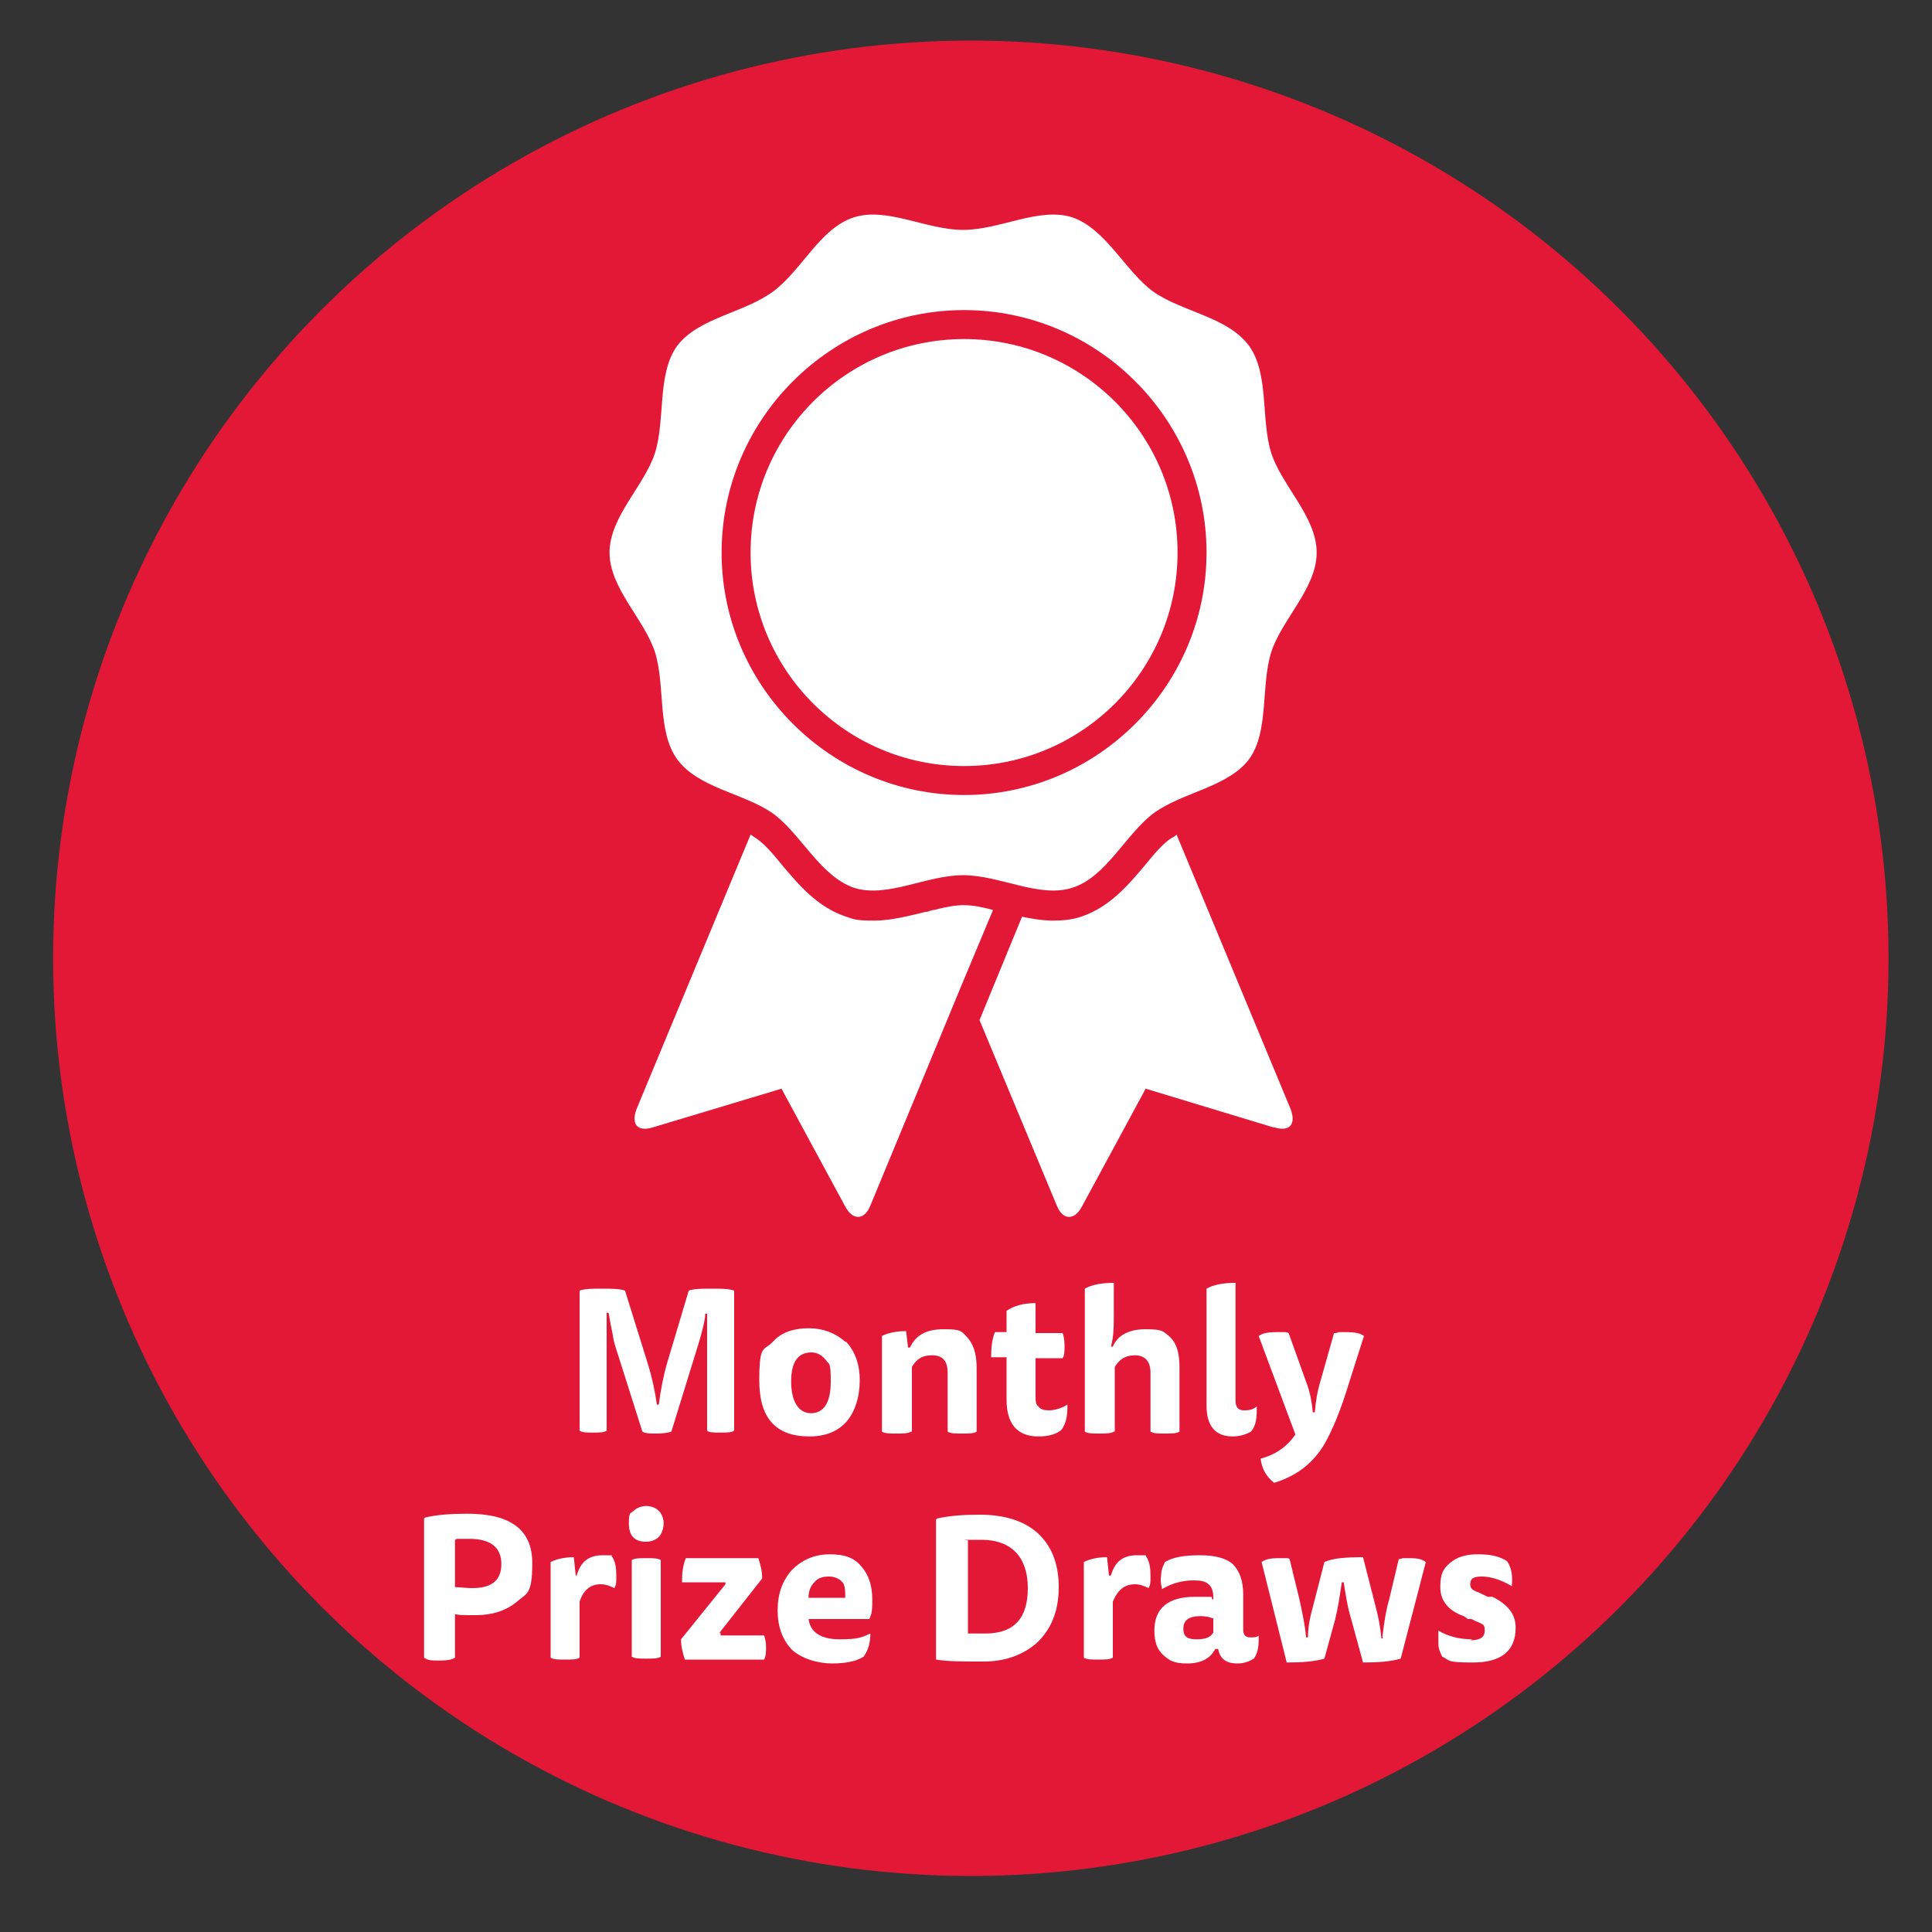 <svg viewBox="0 0 200 200" version="1.1" xmlns="http://www.w3.org/2000/svg" data-name="Layer 1" id="Layer_1">
  <rect x="0" y="0" width="200" height="200" fill="#333333" stroke="none"/>
  <defs>
    <style>
      .cls-1 {
        fill: #e31837;
      }

      .cls-1, .cls-2 {
        stroke-width: 0px;
      }

      .cls-2 {
        fill: #fff;
      }
    </style>
  </defs>
  <circle r="95" cy="99.2" cx="100.5" class="cls-1"></circle>
  <g>
    <path d="M99.8,93.7c-.9,0-2,.2-3.1.5-.3,0-.6.2-.9.2-1.7.4-3.5.9-5.3.9s-2-.1-2.9-.4c-3-1-4.9-3.3-6.6-5.3-.9-1.1-1.8-2.2-2.7-2.8-.2-.1-.4-.3-.6-.4l-11.8,28.4c-.6,1.6.1,2.4,1.7,1.9l13.3-4,6.6,12.2c.8,1.5,2,1.4,2.6-.1l9.6-23.2,3.1-7.4c-1.1-.3-2.1-.5-3.1-.5M131.8,116.7l-13.2-4-6.6,12.2c-.8,1.5-2,1.4-2.6-.1l-8-19.2,4.4-10.7c1,.2,2.1.4,3.2.4s2-.1,2.9-.4c3-1,4.9-3.3,6.6-5.3.9-1.1,1.8-2.2,2.7-2.8.2-.1.4-.2.6-.4l11.8,28.4c.6,1.6-.1,2.4-1.7,1.9" class="cls-2"></path>
    <path d="M99.8,82.3c-13.8,0-25.1-11.3-25.1-25.1s11.3-25.1,25.1-25.1,25.1,11.3,25.1,25.1-11.3,25.1-25.1,25.1M131.6,46.9c-1.1-3.5-.2-8.2-2.3-11.1-2.2-3-6.9-3.5-9.9-5.6-2.9-2.1-4.9-6.5-8.4-7.7-3.4-1.1-7.5,1.3-11.3,1.3s-7.9-2.4-11.3-1.3c-3.5,1.1-5.4,5.5-8.4,7.7-3,2.2-7.7,2.7-9.9,5.6-2.1,2.9-1.2,7.6-2.3,11.1-1.1,3.4-4.7,6.6-4.7,10.3s3.6,6.9,4.7,10.3c1.1,3.5.2,8.2,2.3,11.1,2.2,3,6.9,3.5,9.9,5.6,2.9,2.1,4.9,6.5,8.4,7.7,3.4,1.1,7.5-1.3,11.3-1.3s7.9,2.4,11.3,1.3c3.5-1.1,5.5-5.5,8.4-7.7,3-2.2,7.7-2.7,9.9-5.6,2.1-2.9,1.2-7.6,2.3-11.1,1.1-3.4,4.7-6.6,4.7-10.3s-3.6-6.9-4.7-10.3" class="cls-2"></path>
    <path d="M99.8,35.1c-12.2,0-22.1,9.9-22.1,22.1s9.9,22.1,22.1,22.1,22.1-9.9,22.1-22.1-9.9-22.1-22.1-22.1" class="cls-2"></path>
    <g>
      <path d="M73.2,136h-.2c0,.6-.2,1.3-.4,2.1-.2.7-.4,1.4-.6,2l-2.5,8.1c-.3.1-.8.2-1.5.2s-1.2,0-1.5-.2l-2.6-8.2c-.2-.6-.4-1.2-.5-2-.2-.9-.3-1.6-.4-2.1h-.2v12.2c-.3.2-.7.2-1.4.2s-1.1,0-1.4-.2v-14.5c.6-.2,1.4-.2,2.3-.2s1.8,0,2.4.2l2.4,7.7c.4,1.3.7,2.7.9,4.1h.2c.2-1.6.5-3,.8-4.1l2.3-7.7c.6-.2,1.4-.2,2.4-.2s1.7,0,2.3.2v14.5c-.3.2-.7.2-1.4.2s-1.2,0-1.4-.2v-12.2Z" class="cls-2"></path>
      <path d="M87.6,138.9c.9,1,1.4,2.3,1.4,4s-.5,3.3-1.4,4.3c-.9,1-2.2,1.5-3.8,1.5-3.5,0-5.2-1.9-5.2-5.8s.5-3,1.4-4c.9-1,2.2-1.4,3.7-1.4s2.8.5,3.8,1.4ZM83.9,146.3c1.4,0,2.1-1.1,2.1-3.3s-.2-1.7-.5-2.2c-.4-.5-.9-.8-1.5-.8-1.4,0-2.1,1-2.1,3s.7,3.3,2.1,3.3Z" class="cls-2"></path>
      <path d="M94.3,148.2c-.3.2-.8.2-1.5.2s-1.2,0-1.5-.2v-9.9c.6-.3,1.4-.5,2.5-.5l.2,1.7h.2c.6-1.3,1.7-1.9,3.5-1.9s1.8.2,2.3.7c.7.7,1.1,1.7,1.1,3.3v6.6c-.3.2-.8.2-1.5.2s-1.2,0-1.5-.2v-6.1c0-1.2-.5-1.8-1.6-1.8s-1.6.4-2.1,1.2v6.7Z" class="cls-2"></path>
      <path d="M110,138c.1.2.2.7.2,1.3s0,1-.2,1.3h-2.8v3.9c0,.5,0,.9.3,1.1.2.3.6.4,1.1.4s1.3-.2,1.9-.6c0,.4,0,.9-.1,1.4-.1.5-.3.9-.5,1.2-.6.5-1.4.7-2.4.7-2.2,0-3.3-1.3-3.3-3.8v-4.4h-1.6c0-1,.1-1.9.4-2.6h1.2v-2.2c.7-.5,1.7-.8,3-.8v3.1h2.8Z" class="cls-2"></path>
      <path d="M115.3,148.2c-.3.2-.8.2-1.5.2s-1.2,0-1.5-.2v-14.8c.7-.4,1.7-.6,3-.6v3.2c0,1.2,0,2.4-.3,3.4h.2c.5-1.2,1.7-1.8,3.4-1.8s1.8.2,2.4.7c.8.7,1.1,1.7,1.1,3.3v6.6c-.3.2-.8.2-1.5.2s-1.2,0-1.5-.2v-6.1c0-1.2-.6-1.8-1.6-1.8s-1.6.4-2.1,1.2v6.7Z" class="cls-2"></path>
      <path d="M127.6,148.7c-1.8,0-2.7-1.1-2.7-3.2v-12.1c.7-.4,1.7-.6,3-.6v12.2c0,.7.3,1,.9,1s.9-.1,1.3-.4c0,1,0,1.9-.6,2.6-.5.3-1.2.5-1.9.5Z" class="cls-2"></path>
      <path d="M136.1,146.3c.1-1.3.3-2.3.5-3l1.5-5.3c.2,0,.3,0,.5-.1.2,0,.5,0,.8,0,.8,0,1.4.1,1.8.4l-1.5,4.7c-.9,3-1.8,5.1-2.6,6.5-1.2,2-2.9,3.3-5.2,4-.8-.6-1.3-1.5-1.4-2.5,1.5-.4,2.7-1.2,3.6-2.5l-3.8-10.2c.4-.3,1-.4,1.8-.4s.6,0,.8,0c.2,0,.3,0,.5.1l1.9,5.3c.3.8.5,1.8.6,2.9h.2Z" class="cls-2"></path>
    </g>
    <g>
      <path d="M44,157.1c1.2-.3,2.7-.4,4.4-.4,4.5,0,6.7,1.7,6.7,5.1s-.6,3.1-1.7,4.1c-1,.8-2.4,1.3-4.1,1.3s-1.6,0-2.2-.1v4.5c-.3.2-.8.3-1.6.3s-1.2,0-1.6-.3v-14.4ZM47.1,159.5v4.8c.5,0,1.1.1,1.8.1,2,0,3-.8,3-2.5s-1.1-2.6-3.3-2.6-1,0-1.5.1Z" class="cls-2"></path>
      <path d="M59.7,163.1c.4-1.4,1.2-2.1,2.7-2.1s.7,0,1,.2c.3.5.4,1.1.4,1.9s0,.9-.2,1.3c-.4-.2-.9-.4-1.4-.4-1.1,0-1.8.6-2.2,1.8v5.8c-.3.2-.8.2-1.5.2s-1.2,0-1.5-.2v-9.9c.6-.3,1.4-.5,2.4-.5l.2,1.9h.2Z" class="cls-2"></path>
      <path d="M68.2,156.4c.3.3.5.8.5,1.3s-.2,1.1-.5,1.4c-.3.3-.8.5-1.3.5-1.2,0-1.8-.6-1.8-1.9s.2-1,.5-1.3c.3-.3.8-.5,1.3-.5s1,.2,1.3.5ZM65.4,161.5c.3-.2.8-.2,1.5-.2s1.2,0,1.5.2v10c-.3.2-.8.2-1.5.2s-1.2,0-1.5-.2v-10Z" class="cls-2"></path>
      <path d="M74.6,169.1v.2h4.5c.1.3.2.7.2,1.2s0,.9-.2,1.3h-8.2c-.2-.6-.4-1.3-.4-2.1l4.6-5.7v-.2h-4.5c0-1,.1-1.8.4-2.5h7.5c.2.6.4,1.3.4,2.1l-4.4,5.6Z" class="cls-2"></path>
      <path d="M83.7,167.5c.1,1.4,1.2,2.2,3.2,2.2s2.3-.2,3.2-.6c0,.9-.2,1.7-.7,2.4-.8.5-1.9.7-3.3.7s-3.2-.5-4.2-1.5c-.9-1-1.4-2.3-1.4-4s.5-3.1,1.5-4.2c1-1,2.3-1.6,3.9-1.6s2.6.4,3.3,1.3c.7.8,1.1,1.9,1.1,3.4s-.1,1.4-.3,2h-6.3ZM87.5,165.4c0-.6,0-1.1-.2-1.5-.3-.4-.8-.7-1.5-.7s-1.2.2-1.5.6c-.4.4-.6.9-.6,1.6h3.9Z" class="cls-2"></path>
      <path d="M97,157.2c1.3-.3,2.8-.4,4.4-.4,2.5,0,4.5.6,5.9,1.8,1.5,1.3,2.3,3.2,2.3,5.7s-.8,4.4-2.3,5.8c-1.4,1.2-3.2,1.9-5.5,1.9s-3.6,0-4.9-.2v-14.5ZM100.2,169.1c.5,0,1.1,0,1.8,0,3,0,4.4-1.6,4.4-4.7s-1.6-5-4.8-5-1.1,0-1.4.1v9.5Z" class="cls-2"></path>
      <path d="M115,163.1c.4-1.4,1.2-2.1,2.7-2.1s.7,0,1,.2c.3.5.4,1.1.4,1.9s0,.9-.2,1.3c-.4-.2-.9-.4-1.4-.4-1.1,0-1.8.6-2.3,1.8v5.8c-.3.2-.8.2-1.5.2s-1.2,0-1.5-.2v-9.9c.6-.3,1.4-.5,2.4-.5l.2,1.9h.2Z" class="cls-2"></path>
      <path d="M125.8,170.7c-.5,1-1.5,1.5-2.9,1.5s-1.8-.3-2.4-.8c-.7-.6-1-1.4-1-2.6,0-2.3,1.4-3.5,4.2-3.5s1.3,0,1.9.3v-.3c0-.6-.2-1.1-.5-1.3-.3-.3-.8-.4-1.5-.4-1.2,0-2.3.3-3.3.9-.1-.4-.2-.9-.1-1.4,0-.6.2-1,.4-1.4.8-.5,2-.7,3.6-.7s2.7.3,3.4.9c.7.7,1.1,1.7,1.1,3.2v3.6c0,.5.2.8.7.8s.7,0,.9-.2c0,.9,0,1.7-.5,2.4-.5.3-1,.5-1.7.5-1.2,0-1.8-.5-2-1.5h-.2ZM125.7,167.6c-.4-.2-.9-.3-1.4-.3-1.2,0-1.8.4-1.8,1.3s.5,1.1,1.4,1.1,1.4-.2,1.7-.7v-1.4Z" class="cls-2"></path>
      <path d="M143.1,169.5c.2-1.7.4-2.9.7-3.9l1-4.2c.1,0,.2,0,.4-.1.2,0,.5,0,.8,0,.7,0,1.2.1,1.6.4l-2.6,10c-1,.3-2.3.4-3.9.4l-1.2-4.4c-.4-1.3-.6-2.6-.8-3.9h-.2c-.2,1.4-.4,2.7-.7,3.9l-1.1,4c-1,.3-2.3.4-3.9.4l-2.6-10.4c.4-.3,1-.4,1.7-.4s.5,0,.8,0c.2,0,.3,0,.4.1l1,4.1c.3,1.4.6,2.7.7,4h.2c0-1.3.3-2.4.6-3.5l1.1-4.3c.9-.4,2.2-.5,4-.5l1.3,5.1c.3,1.1.5,2.2.6,3.3h.2Z" class="cls-2"></path>
      <path d="M152.2,169.8c1,0,1.5-.3,1.5-1s-.2-.6-.7-.9c-.2,0-.4-.2-.7-.3h-.4c0-.1-.4-.3-.4-.3-1.6-.6-2.4-1.6-2.4-3s.3-1.9,1-2.5c.7-.6,1.6-.9,2.9-.9s2.2.2,3,.7c.5.7.6,1.6.5,2.6-1-.6-2.1-1-3.1-1s-1.2.3-1.2.8.3.6.7.8c.2,0,.4.2.7.3l.4.2h.5c1.6.8,2.4,1.8,2.4,3.2,0,2.4-1.5,3.6-4.4,3.6s-2.3-.2-3.2-.6c-.2-.4-.4-.8-.4-1.4,0-.5,0-1,0-1.3,1,.6,2.2.9,3.5.9Z" class="cls-2"></path>
    </g>
  </g>
</svg>